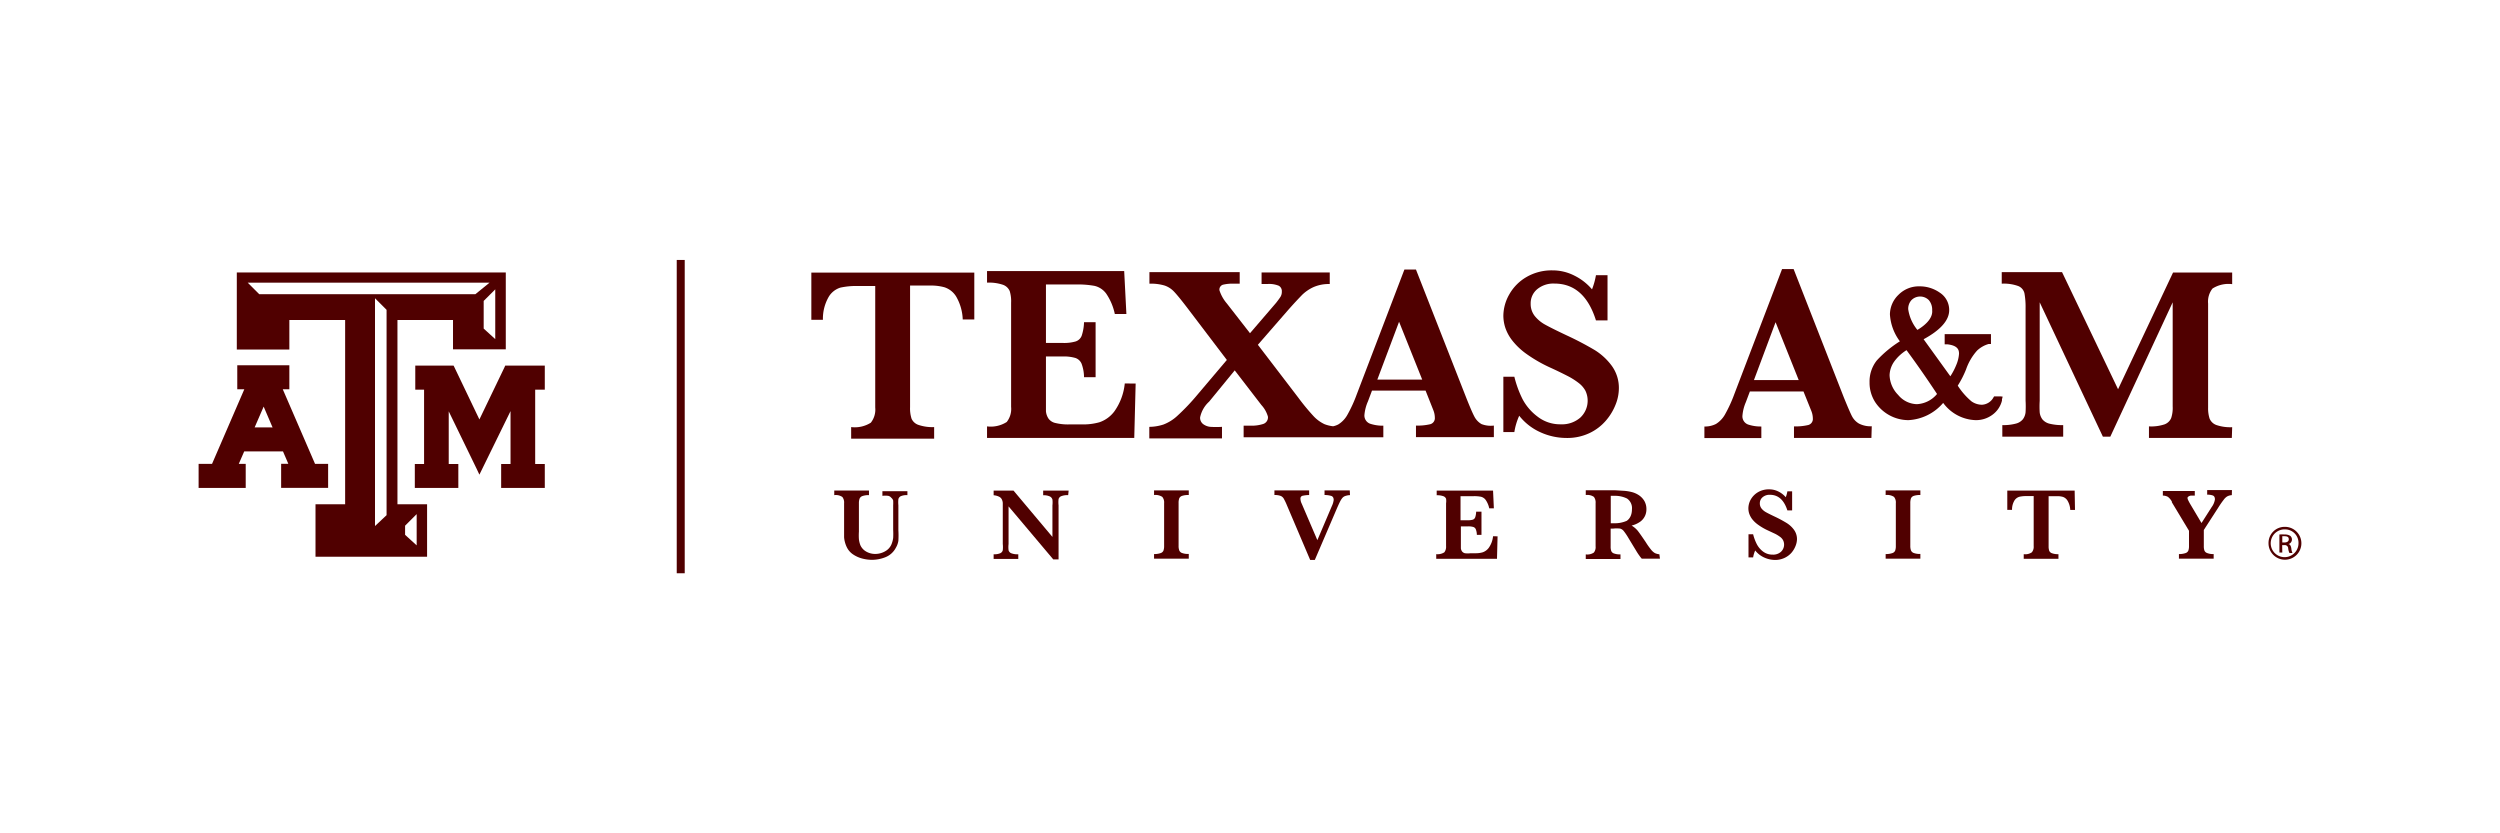 <svg id="Layer_1" data-name="Layer 1" xmlns="http://www.w3.org/2000/svg" viewBox="0 0 216 72"><defs><style>.cls-1{fill:#500000;}</style></defs><title>Artboard 2</title><rect class="cls-1" x="58.47" y="22.46" width="0.69" height="27.07"/><polygon class="cls-1" points="46.8 31.59 43.83 31.59 43.65 31.59 43.58 31.75 41.42 36.24 39.27 31.75 39.19 31.59 39.02 31.59 36.15 31.59 35.88 31.59 35.88 31.87 35.88 33.4 35.88 33.67 36.15 33.67 36.64 33.67 36.64 40.09 36.11 40.09 35.84 40.09 35.84 40.36 35.84 41.89 35.84 42.16 36.11 42.16 39.33 42.16 39.6 42.16 39.6 41.89 39.6 40.36 39.6 40.09 39.33 40.09 38.77 40.09 38.77 35.54 41.18 40.5 41.42 41.01 41.67 40.5 44.11 35.52 44.11 40.09 43.57 40.09 43.3 40.09 43.3 40.36 43.3 41.89 43.3 42.16 43.57 42.16 46.8 42.16 47.07 42.16 47.07 41.89 47.07 40.36 47.07 40.09 46.8 40.09 46.24 40.09 46.24 33.67 46.8 33.67 47.07 33.67 47.07 33.4 47.07 31.87 47.07 31.59 46.8 31.59"/><path class="cls-1" d="M28.08,40.08h-.86l-2.79-6.45H25V31.56H20.5v2.07h.61l-2.79,6.45H17.16v2.08h4.07V40.08h-.6L21.1,39h3.35l.46,1.07h-.62v2.08h4.06V40.08Zm-4.53-3.15H22l.78-1.8Z"/><path class="cls-1" d="M43.38,23.54H20.46V30.2H25V27.65h4.82V43.57H27.26V48.1H36.9V43.57H34.34V27.65h4.8v2.53H43.7V23.54ZM35,45.42l1-1v2.7l-1-.91Zm-1.6-.91-1,.94V25.77l1,1Zm-11-19.09-1-1h20.9l-1.23,1ZM42.79,29.3l-1-.91V26l1-1Z"/><path class="cls-1" d="M84.18,27.6h-1a4.23,4.23,0,0,0-.58-2,1.87,1.87,0,0,0-1-.78,4.39,4.39,0,0,0-1.19-.15H78.63V35.18a2.9,2.9,0,0,0,.13,1,1,1,0,0,0,.59.53,3.73,3.73,0,0,0,1.36.19v1H73.54v-1a2.58,2.58,0,0,0,1.7-.38,1.82,1.82,0,0,0,.38-1.31V24.71H74.1a6.46,6.46,0,0,0-1.49.14,1.8,1.8,0,0,0-1,.78,3.78,3.78,0,0,0-.51,2h-1V23.55H84.18Z"/><path class="cls-1" d="M98.12,33.14,98,37.84H85.28v-1a2.56,2.56,0,0,0,1.7-.38,1.82,1.82,0,0,0,.38-1.31v-9a3,3,0,0,0-.12-1,1,1,0,0,0-.57-.54,3.78,3.78,0,0,0-1.39-.19v-1H97.13l.19,3.71h-1a4.9,4.9,0,0,0-.75-1.77,1.74,1.74,0,0,0-1-.66,7.9,7.9,0,0,0-1.6-.12H90.37v5.05h1.45a3.54,3.54,0,0,0,1.12-.13.83.83,0,0,0,.52-.5,4.06,4.06,0,0,0,.2-1.16h1v4.75h-1a3.41,3.41,0,0,0-.21-1.16.89.89,0,0,0-.53-.5,3.57,3.57,0,0,0-1.11-.13H90.37V34.3c0,.56,0,1,0,1.23a1.35,1.35,0,0,0,.23.65,1,1,0,0,0,.6.37,4.57,4.57,0,0,0,1.18.12h1.15A5.11,5.11,0,0,0,95,36.48a2.69,2.69,0,0,0,1.29-.95,5,5,0,0,0,.89-2.4Z"/><path class="cls-1" d="M128,36.64a1.6,1.6,0,0,1-.61-.64c-.15-.28-.38-.81-.69-1.59l-4.36-11.12h-1l-4.12,10.79a11.8,11.8,0,0,1-.8,1.75,2.28,2.28,0,0,1-.79.84,1.73,1.73,0,0,1-.45.16,3,3,0,0,1-.74-.18,3.1,3.1,0,0,1-1-.75,18.92,18.92,0,0,1-1.28-1.56l-3.48-4.55,2.55-2.93c.56-.64,1-1.1,1.27-1.38a3.52,3.52,0,0,1,1-.68,3.31,3.31,0,0,1,1.39-.26v-1H109v1h.49a2.19,2.19,0,0,1,1,.15.53.53,0,0,1,.26.5.83.83,0,0,1-.09.41c-.06.11-.2.3-.4.56L108,28.79l-2-2.57a3.3,3.3,0,0,1-.64-1.14.44.44,0,0,1,.3-.48,3.44,3.44,0,0,1,.9-.09h.55v-1h-7.8v1a4.17,4.17,0,0,1,1.31.16,2,2,0,0,1,.81.52c.23.24.61.7,1.13,1.38L106,31.1l-2.54,3a18.58,18.58,0,0,1-1.74,1.83,3.71,3.71,0,0,1-1.2.75,4.08,4.08,0,0,1-1.22.2v1h6.28v-1a8.17,8.17,0,0,1-1,0,1.24,1.24,0,0,1-.63-.24.68.68,0,0,1-.26-.58,2.52,2.52,0,0,1,.78-1.36L106.68,32l2.31,3a2.48,2.48,0,0,1,.56,1,.6.6,0,0,1-.44.64,3.25,3.25,0,0,1-1,.14h-.66v1h12.07v-1a3.49,3.49,0,0,1-1.14-.17.75.75,0,0,1-.49-.8,3.71,3.71,0,0,1,.3-1.13l.35-.93h4.63l.67,1.69a1.77,1.77,0,0,1,.13.64.54.54,0,0,1-.39.57,4.73,4.73,0,0,1-1.24.12v1h6.73v-1A2.21,2.21,0,0,1,128,36.64Zm-9-3.84,1.88-5,2,5Z"/><path class="cls-1" d="M139.87,33.58a3.79,3.79,0,0,1-.28,1.37,4.79,4.79,0,0,1-.84,1.39,4.26,4.26,0,0,1-1.42,1.08,4.48,4.48,0,0,1-2,.42,5.45,5.45,0,0,1-2.21-.48,4.87,4.87,0,0,1-1.86-1.44,5.51,5.51,0,0,0-.42,1.41h-.95V32.55h.95a9.15,9.15,0,0,0,.71,1.94A4.55,4.55,0,0,0,132.85,36a3.17,3.17,0,0,0,2,.66,2.4,2.4,0,0,0,1.69-.58,2,2,0,0,0,.44-2.32,2.13,2.13,0,0,0-.57-.66,6.16,6.16,0,0,0-1-.63c-.43-.22-.92-.46-1.47-.71a12.29,12.29,0,0,1-2.08-1.2,5.88,5.88,0,0,1-1.23-1.18,3.72,3.72,0,0,1-.58-1.09,3.42,3.42,0,0,1-.16-1,3.77,3.77,0,0,1,.51-1.85,4,4,0,0,1,1.48-1.5,4.32,4.32,0,0,1,2.25-.58,4.12,4.12,0,0,1,1.87.44A4.77,4.77,0,0,1,137.55,25a6.3,6.3,0,0,0,.34-1.22h1v3.9h-1q-1-3.18-3.59-3.18a2.19,2.19,0,0,0-1.49.49,1.58,1.58,0,0,0-.56,1.26,1.67,1.67,0,0,0,.35,1.05,3,3,0,0,0,.92.76c.38.21,1,.52,1.85.92a27.1,27.1,0,0,1,2.42,1.27,5.28,5.28,0,0,1,1.47,1.36A3.24,3.24,0,0,1,139.87,33.58Z"/><path class="cls-1" d="M161.69,37.84H155v-1a4.75,4.75,0,0,0,1.24-.12.54.54,0,0,0,.39-.57,1.78,1.78,0,0,0-.13-.64l-.68-1.69h-4.63l-.35.93a3.67,3.67,0,0,0-.29,1.13.75.75,0,0,0,.49.8,3.46,3.46,0,0,0,1.14.17v1h-4.92v-1a2.1,2.1,0,0,0,1-.22,2.28,2.28,0,0,0,.79-.84,11.82,11.82,0,0,0,.8-1.75l4.12-10.79h1l4.35,11.12c.32.78.55,1.32.69,1.59a1.59,1.59,0,0,0,.61.64,2.2,2.2,0,0,0,1.1.23Zm-6.28-5-2-5-1.87,5Z"/><path class="cls-1" d="M192.83,37.84h-7.16v-1a3.66,3.66,0,0,0,1.36-.18,1,1,0,0,0,.56-.54,2.78,2.78,0,0,0,.13-1v-9l-5.39,11.61h-.64l-5.46-11.61v8.51a8.12,8.12,0,0,0,0,1,1.24,1.24,0,0,0,.24.61,1.16,1.16,0,0,0,.62.37,4.57,4.57,0,0,0,1.17.12v1H173v-1a4.23,4.23,0,0,0,1.17-.13,1.13,1.13,0,0,0,.61-.38,1.22,1.22,0,0,0,.23-.61,8.9,8.9,0,0,0,0-1V26.63a6.48,6.48,0,0,0-.1-1.3.89.89,0,0,0-.52-.61,3.6,3.6,0,0,0-1.44-.21v-1h5.21L183,33.63l4.75-10.08h5.11v1a2.57,2.57,0,0,0-1.7.38,1.82,1.82,0,0,0-.38,1.3v9a2.88,2.88,0,0,0,.13.94,1,1,0,0,0,.58.55,3.7,3.7,0,0,0,1.37.19Z"/><path class="cls-1" d="M78.4,42.78a1.28,1.28,0,0,0-.57.09.39.39,0,0,0-.21.26,2.57,2.57,0,0,0,0,.52v2.17a7.7,7.7,0,0,1,0,.9,1.66,1.66,0,0,1-.22.61,1.74,1.74,0,0,1-.92.82,3.19,3.19,0,0,1-1.14.22,3.38,3.38,0,0,1-.83-.11,2.54,2.54,0,0,1-.79-.35,1.57,1.57,0,0,1-.56-.64,2.26,2.26,0,0,1-.16-.44,2.09,2.09,0,0,1-.07-.42c0-.12,0-.29,0-.5V43.48a.77.77,0,0,0-.15-.54,1,1,0,0,0-.7-.16v-.4h3v.4a1.59,1.59,0,0,0-.57.08.41.41,0,0,0-.24.22,1.11,1.11,0,0,0-.06.4v2.45a5.06,5.06,0,0,0,0,.66,2.23,2.23,0,0,0,.12.5,1.18,1.18,0,0,0,.5.56,1.54,1.54,0,0,0,.78.21,1.71,1.71,0,0,0,.85-.22,1.25,1.25,0,0,0,.55-.58,2.17,2.17,0,0,0,.16-.58,6.6,6.6,0,0,0,0-.71V43.66a3.73,3.73,0,0,0,0-.42A.55.55,0,0,0,77,43a.45.45,0,0,0-.26-.16,2.06,2.06,0,0,0-.5,0v-.4H78.4Z"/><path class="cls-1" d="M92.29,42.78a1.52,1.52,0,0,0-.6.09.39.39,0,0,0-.23.25,2.41,2.41,0,0,0,0,.54v4.67H91l-3.86-4.58V47a2.28,2.28,0,0,0,0,.54.39.39,0,0,0,.23.26,1.5,1.5,0,0,0,.61.09v.4H85.85v-.4a1.34,1.34,0,0,0,.57-.09.39.39,0,0,0,.22-.26,2.51,2.51,0,0,0,0-.54V44c0-.24,0-.43,0-.55a.89.89,0,0,0-.09-.32.53.53,0,0,0-.24-.22,1.3,1.3,0,0,0-.46-.12v-.4h1.72l3.36,4V43.66a2.24,2.24,0,0,0,0-.5.43.43,0,0,0-.23-.27,1.27,1.27,0,0,0-.57-.1v-.4h2.2Z"/><path class="cls-1" d="M102.71,48.27h-3v-.4a1.65,1.65,0,0,0,.56-.08.4.4,0,0,0,.25-.21,1.15,1.15,0,0,0,.06-.41v-3.7a.74.74,0,0,0-.16-.54,1.08,1.08,0,0,0-.71-.16v-.4h3v.4a1.68,1.68,0,0,0-.57.07.41.41,0,0,0-.25.21,1.13,1.13,0,0,0-.06.41v3.7a1.09,1.09,0,0,0,.06.4.4.4,0,0,0,.24.22,1.5,1.5,0,0,0,.58.08Z"/><path class="cls-1" d="M116.64,42.78a1.24,1.24,0,0,0-.36.06A.59.59,0,0,0,116,43a1.57,1.57,0,0,0-.2.3c-.07.13-.16.33-.28.6l-1.92,4.48h-.4l-2-4.7a5.22,5.22,0,0,0-.29-.61.56.56,0,0,0-.28-.23,1.49,1.49,0,0,0-.52-.07v-.4h3v.4a2.86,2.86,0,0,0-.59.07.24.24,0,0,0-.16.26,1,1,0,0,0,.11.42l1.35,3.15,1.25-2.94a1.7,1.7,0,0,0,.16-.53c0-.19-.07-.3-.2-.35a2,2,0,0,0-.59-.08v-.4h2.18Z"/><path class="cls-1" d="M129.39,46.34l-.05,1.94h-5.25v-.4a1.08,1.08,0,0,0,.7-.16.78.78,0,0,0,.15-.54v-3.7a1.28,1.28,0,0,0,0-.39.39.39,0,0,0-.24-.22,1.55,1.55,0,0,0-.57-.08v-.4H129l.07,1.53h-.4a2,2,0,0,0-.31-.73.73.73,0,0,0-.4-.27,3,3,0,0,0-.66-.05h-1.11v2.08h.6a1.48,1.48,0,0,0,.46-.05.34.34,0,0,0,.21-.21,1.7,1.7,0,0,0,.08-.48H128v2h-.4a1.39,1.39,0,0,0-.09-.48.35.35,0,0,0-.22-.2,1.41,1.41,0,0,0-.46-.05h-.61v1.38c0,.23,0,.4,0,.51a.57.57,0,0,0,.1.27.45.45,0,0,0,.25.16,2,2,0,0,0,.49,0h.47a2,2,0,0,0,.57-.08,1.09,1.09,0,0,0,.53-.39,2.1,2.1,0,0,0,.37-1Z"/><path class="cls-1" d="M143.42,48.27h-1.57a2.26,2.26,0,0,1-.22-.28c-.09-.12-.18-.26-.28-.43l-.25-.41-.4-.66a5.31,5.31,0,0,0-.41-.61.61.61,0,0,0-.31-.21,2.69,2.69,0,0,0-.6,0h-.22v1.54a1.1,1.1,0,0,0,.05.39.38.38,0,0,0,.24.22,1.51,1.51,0,0,0,.56.08v.4h-3v-.4a1,1,0,0,0,.7-.16.75.75,0,0,0,.15-.54V43.47a.78.78,0,0,0-.15-.54,1,1,0,0,0-.7-.16v-.41l1.36,0h1.18l.82.05a4,4,0,0,1,.6.1,2,2,0,0,1,.62.27,1.56,1.56,0,0,1,.48.5,1.4,1.4,0,0,1,.18.72,1.33,1.33,0,0,1-.12.57,1.29,1.29,0,0,1-.41.5,2.19,2.19,0,0,1-.75.34,2,2,0,0,1,.54.46c.14.18.38.52.7,1a6.1,6.1,0,0,0,.45.63,1.16,1.16,0,0,0,.33.29,1.19,1.19,0,0,0,.38.1ZM141,44a1,1,0,0,0-.43-.93,2.36,2.36,0,0,0-1.12-.23h-.28v2.37h.28a2.57,2.57,0,0,0,1.1-.21C140.83,44.81,141,44.47,141,44Z"/><path class="cls-1" d="M155.26,46.58a1.68,1.68,0,0,1-.12.58,2.07,2.07,0,0,1-.35.59,1.83,1.83,0,0,1-.6.45,1.9,1.9,0,0,1-.83.18,2.31,2.31,0,0,1-.93-.21,2.05,2.05,0,0,1-.78-.61,2.46,2.46,0,0,0-.18.6h-.4v-2h.4a4,4,0,0,0,.3.82,1.89,1.89,0,0,0,.54.66,1.34,1.34,0,0,0,.85.28,1,1,0,0,0,.71-.24.85.85,0,0,0,.19-1,.9.9,0,0,0-.24-.28,3.11,3.11,0,0,0-.43-.27l-.62-.29a5,5,0,0,1-.88-.51,2.43,2.43,0,0,1-.52-.5,1.74,1.74,0,0,1-.24-.46,1.49,1.49,0,0,1-.07-.44,1.58,1.58,0,0,1,.21-.78,1.72,1.72,0,0,1,.63-.63,1.82,1.82,0,0,1,.95-.24,1.75,1.75,0,0,1,.79.18,2,2,0,0,1,.65.5,2.53,2.53,0,0,0,.14-.51h.41V44.1h-.41q-.43-1.35-1.51-1.35a.92.92,0,0,0-.63.21.67.67,0,0,0-.24.53.7.7,0,0,0,.15.45,1.3,1.3,0,0,0,.39.32c.16.09.42.22.78.39a10.59,10.59,0,0,1,1,.54,2.26,2.26,0,0,1,.62.57A1.37,1.37,0,0,1,155.26,46.58Z"/><path class="cls-1" d="M165.92,48.27h-3v-.4a1.65,1.65,0,0,0,.57-.08.4.4,0,0,0,.25-.21,1.13,1.13,0,0,0,.06-.41v-3.7a.74.74,0,0,0-.16-.54,1.08,1.08,0,0,0-.72-.16v-.4h3v.4a1.68,1.68,0,0,0-.56.07.41.41,0,0,0-.25.21,1.24,1.24,0,0,0-.06.41v3.7a1.14,1.14,0,0,0,.06.4.41.41,0,0,0,.24.22,1.51,1.51,0,0,0,.57.08Z"/><path class="cls-1" d="M179.28,44.06h-.41a1.71,1.71,0,0,0-.24-.81.76.76,0,0,0-.4-.32,1.69,1.69,0,0,0-.49-.06H177v4.31a1.23,1.23,0,0,0,.05.4.39.39,0,0,0,.24.22,1.49,1.49,0,0,0,.56.08v.4h-3v-.4a1,1,0,0,0,.7-.16.74.74,0,0,0,.16-.54V42.86h-.62a2.77,2.77,0,0,0-.61.06.76.76,0,0,0-.43.32,1.52,1.52,0,0,0-.21.81h-.41V42.39h5.82Z"/><path class="cls-1" d="M192.83,42.78a1,1,0,0,0-.4.11,1.08,1.08,0,0,0-.31.3c-.11.14-.27.36-.47.68l-1.24,1.92v1.39a1.09,1.09,0,0,0,.05.38.38.38,0,0,0,.23.22,1.36,1.36,0,0,0,.57.09v.4h-3v-.4a1.63,1.63,0,0,0,.56-.08.4.4,0,0,0,.25-.21,1.13,1.13,0,0,0,.06-.41V45.86l-1.48-2.46,0-.06,0,0a1.31,1.31,0,0,0-.34-.41.91.91,0,0,0-.44-.11v-.4h2.76v.4h-.33a.42.42,0,0,0-.2.07A.21.21,0,0,0,189,43a.47.47,0,0,0,.05.2,4.77,4.77,0,0,0,.24.44l.92,1.55.88-1.38a1.5,1.5,0,0,0,.28-.66c0-.18-.06-.29-.18-.34a1.4,1.4,0,0,0-.49-.07v-.4h2.14Z"/><path class="cls-1" d="M172.88,34.25h-.59l-.05.08a1.2,1.2,0,0,1-1,.64,1.59,1.59,0,0,1-.9-.29,6,6,0,0,1-1.19-1.36,8.43,8.43,0,0,0,.72-1.41,4.76,4.76,0,0,1,.95-1.62,2.43,2.43,0,0,1,1-.57l.07,0,.13,0v-.85h-4v.88l.16,0h.08c.91.11,1,.49,1,.81a3,3,0,0,1-.25,1,5.49,5.49,0,0,1-.5.95l-2.31-3.2c1.46-.79,2.21-1.64,2.21-2.51a1.78,1.78,0,0,0-.82-1.52,3,3,0,0,0-1.74-.54,2.47,2.47,0,0,0-1.83.74,2.37,2.37,0,0,0-.73,1.69,4.32,4.32,0,0,0,.86,2.32,9.68,9.68,0,0,0-2,1.66,2.92,2.92,0,0,0-.62,1.88,3.09,3.09,0,0,0,.49,1.72,3.45,3.45,0,0,0,2.87,1.55,4.23,4.23,0,0,0,3-1.49,3.62,3.62,0,0,0,2.8,1.49,2.37,2.37,0,0,0,1.45-.46,2.14,2.14,0,0,0,.83-1.23l0-.11.06-.23Zm-7.22-5.75a3.62,3.62,0,0,1-.79-1.78,1.12,1.12,0,0,1,.28-.79,1.06,1.06,0,0,1,1.5,0,1.28,1.28,0,0,1,.29.88C167,27.4,166.51,28,165.67,28.5Zm-.94,1.75c.74,1,1.63,2.26,2.64,3.79a2.42,2.42,0,0,1-1.74.88,2.16,2.16,0,0,1-1.62-.8,2.53,2.53,0,0,1-.74-1.71,2.16,2.16,0,0,1,.42-1.2A3.76,3.76,0,0,1,164.73,30.25Z"/><path class="cls-1" d="M197.45,45.52A1.42,1.42,0,1,1,196,46.93a1.39,1.39,0,0,1,1.41-1.41Zm0,.22a1.2,1.2,0,1,0,1.14,1.2,1.16,1.16,0,0,0-1.14-1.2Zm-.26,2h-.25V46.18a3.14,3.14,0,0,1,.45,0,.85.85,0,0,1,.49.12.41.41,0,0,1-.17.71h0c.14,0,.23.15.26.38a1.31,1.31,0,0,0,.1.39h-.26a1.16,1.16,0,0,1-.11-.4.29.29,0,0,0-.34-.28h-.18Zm0-.87h.18c.21,0,.38-.08.38-.27s-.1-.27-.38-.27h-.18Z"/></svg>